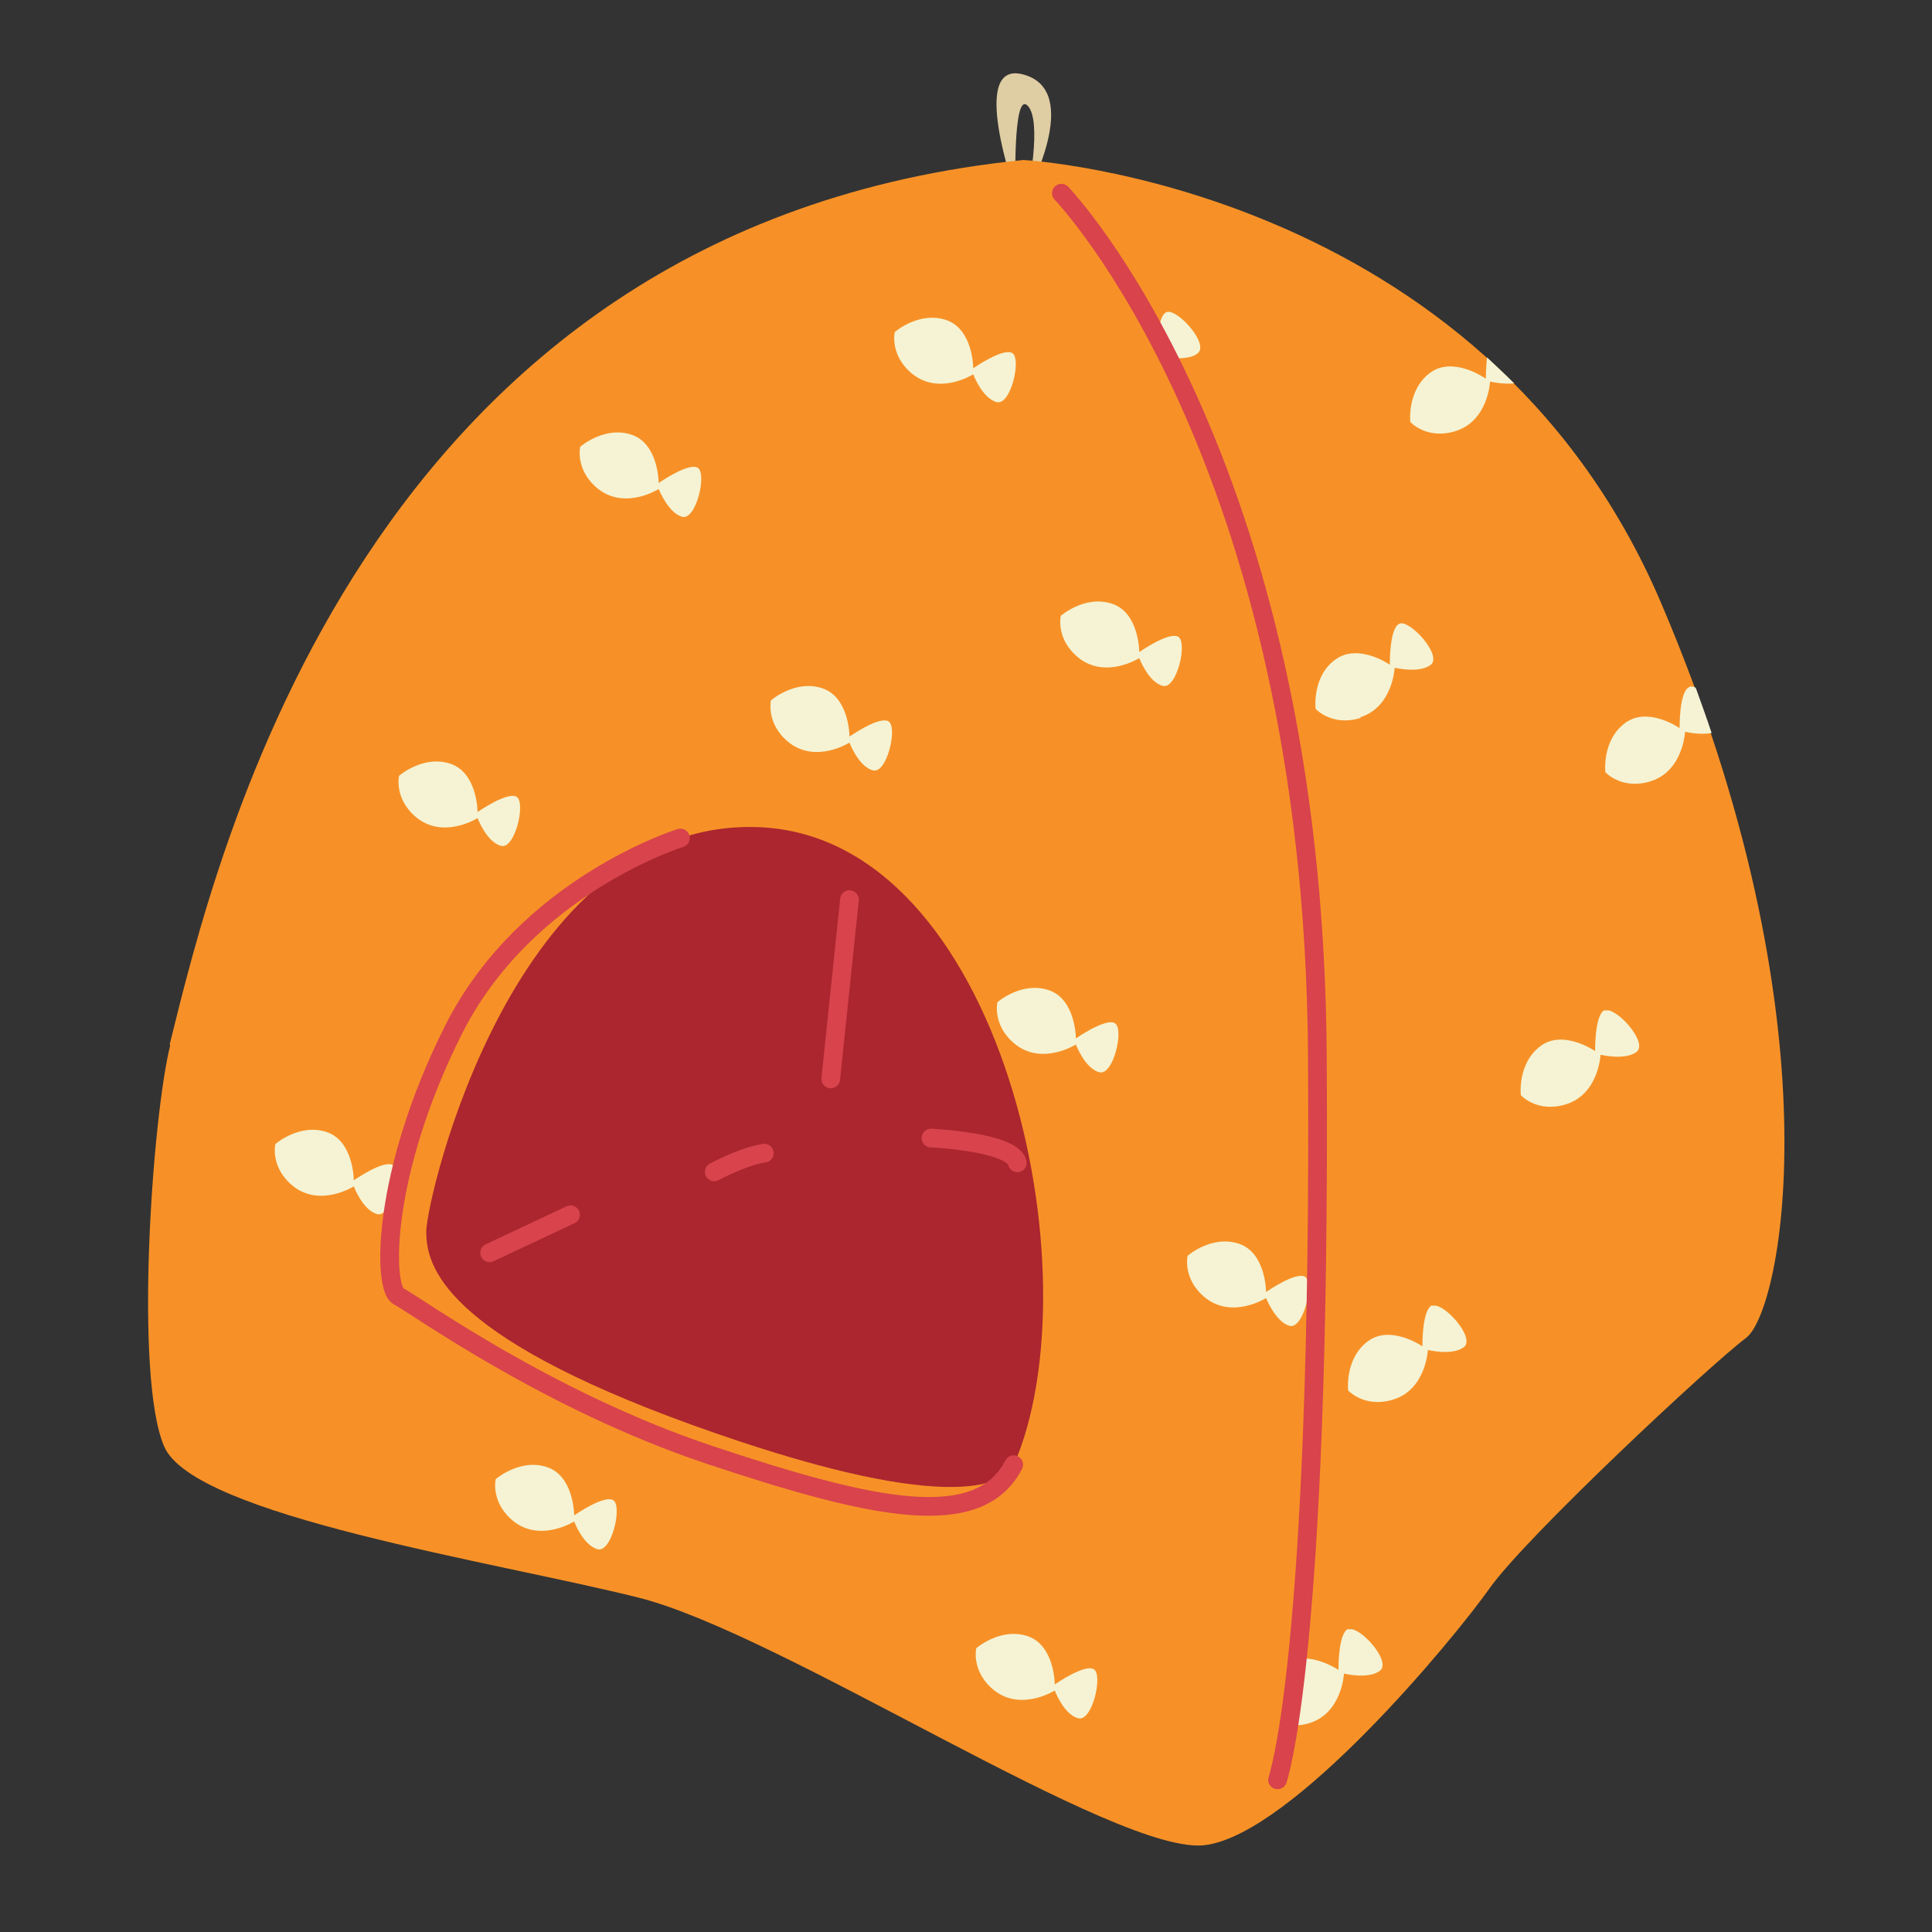 <svg xmlns="http://www.w3.org/2000/svg" id="Layer_1" data-name="Layer 1" width="32" height="32" viewBox="0 0 32 32"><rect x="0" y="0" width="32" height="32" fill="#333333" stroke="none"/><path d="M16.82,3.2s-.05-1.7.2-1.45c.25.25,0,1.45,0,1.45,0,0,.91-1.68-.05-1.96-.95-.29-.15,1.96-.15,1.96Z" style="fill: #dfcda3;"></path><path d="M2.81,17.3c.77-3.09,3.18-13.55,14.14-14.65,0,0,7.6.4,10.56,7.33,2.96,6.93,2.01,11.73,1.41,12.18-.6.45-3.65,3.3-4.25,4.15s-3.25,4.05-4.7,4.25c-1.45.2-7-3.5-9.4-4.1-2.4-.6-7.35-1.35-7.85-2.5-.5-1.15-.2-5.45.1-6.65Z" style="fill: #f79127;"></path><g><g><path d="M14.82,5.5s.4-.35.85-.2.45.8.45.8c0,0,.5-.35.65-.25.15.1-.03.87-.26.81-.24-.06-.39-.46-.39-.46,0,0-.55.35-1,0-.39-.31-.3-.7-.3-.7Z" style="fill: #f5f3d4;"></path><path d="M17.57,10.2s.4-.35.85-.2c.45.15.45.8.45.8,0,0,.5-.35.65-.25.15.1-.03.87-.26.81-.24-.06-.39-.46-.39-.46,0,0-.55.35-1,0-.39-.31-.3-.7-.3-.7Z" style="fill: #f5f3d4;"></path><path d="M12.77,11.6s.4-.35.85-.2c.45.15.45.8.45.8,0,0,.5-.35.65-.25.15.1-.03.87-.26.81-.24-.06-.39-.46-.39-.46,0,0-.55.35-1,0-.39-.31-.3-.7-.3-.7Z" style="fill: #f5f3d4;"></path><path d="M9.61,7.4s.4-.35.85-.2.45.8.45.8c0,0,.5-.35.65-.25.15.1-.03.87-.26.81s-.39-.46-.39-.46c0,0-.55.35-1,0-.39-.31-.3-.7-.3-.7Z" style="fill: #f5f3d4;"></path></g><g><path d="M19.67,20.8s.4-.35.85-.2c.45.15.45.8.45.8,0,0,.5-.35.65-.25.15.1-.03.87-.26.81s-.39-.46-.39-.46c0,0-.55.35-1,0-.39-.31-.3-.7-.3-.7Z" style="fill: #f5f3d4;"></path><path d="M16.52,16.6s.4-.35.85-.2c.45.15.45.8.45.8,0,0,.5-.35.65-.25.15.1-.03.87-.26.81-.24-.06-.39-.46-.39-.46,0,0-.55.35-1,0-.39-.31-.3-.7-.3-.7Z" style="fill: #f5f3d4;"></path></g><g><path d="M6.61,12.85s.4-.35.85-.2.45.8.45.8c0,0,.5-.35.65-.25.15.1-.03.87-.26.81-.24-.06-.39-.46-.39-.46,0,0-.55.35-1,0-.39-.31-.3-.7-.3-.7Z" style="fill: #f5f3d4;"></path><path d="M4.56,18.95s.4-.35.85-.2c.45.15.45.8.45.8,0,0,.5-.35.65-.25.15.1-.03.87-.26.81-.24-.06-.39-.46-.39-.46,0,0-.55.35-1,0-.39-.31-.3-.7-.3-.7Z" style="fill: #f5f3d4;"></path></g><g><path d="M16.17,27.3s.4-.35.85-.2c.45.15.45.8.45.8,0,0,.5-.35.65-.25.15.1-.03.87-.26.81-.24-.06-.39-.46-.39-.46,0,0-.55.35-1,0-.39-.31-.3-.7-.3-.7Z" style="fill: #f5f3d4;"></path><path d="M8.21,24.5s.4-.35.85-.2c.45.15.45.8.45.8,0,0,.5-.35.65-.25.15.1-.03.87-.26.81-.24-.06-.39-.46-.39-.46,0,0-.55.35-1,0-.39-.31-.3-.7-.3-.7Z" style="fill: #f5f3d4;"></path></g><g><path d="M23.72,21.62c-.17.07-.16.68-.16.68,0,0-.53-.37-.91-.08s-.32.81-.32.81c0,0,.27.3.75.15.54-.17.57-.82.57-.82,0,0,.41.1.6-.05.19-.16-.35-.75-.52-.68Z" style="fill: #f5f3d4;"></path><path d="M22.33,26.98c-.17.07-.16.68-.16.68,0,0-.35-.24-.68-.18-.05.46-.1.82-.14,1.1.1,0,.21,0,.34-.04.54-.17.57-.82.57-.82,0,0,.41.1.6-.05.19-.16-.35-.75-.52-.68Z" style="fill: #f5f3d4;"></path><path d="M19.84,5.85c.19-.16-.35-.75-.52-.68-.09.04-.13.24-.15.41.06.11.12.23.18.34.14.02.37.03.49-.07Z" style="fill: #f5f3d4;"></path><path d="M24.59,6.26s-.53-.37-.91-.08c-.38.29-.32.81-.32.81,0,0,.27.3.75.15.54-.17.57-.82.57-.82,0,0,.21.05.4.03-.15-.15-.3-.29-.45-.43-.02.17-.02.35-.02.35Z" style="fill: #f5f3d4;"></path><path d="M22.53,11.88c.54-.17.57-.82.57-.82,0,0,.41.1.6-.05.19-.16-.35-.75-.52-.68-.17.07-.16.68-.16.68,0,0-.53-.37-.91-.08-.38.28-.32.81-.32.81,0,0,.27.3.75.15Z" style="fill: #f5f3d4;"></path><path d="M28.07,11.38s-.07-.02-.09,0c-.17.07-.16.68-.16.68,0,0-.53-.37-.91-.08s-.32.81-.32.81c0,0,.27.3.75.15.54-.17.57-.82.57-.82,0,0,.24.06.44.02-.08-.24-.17-.49-.26-.74Z" style="fill: #f5f3d4;"></path><path d="M26.58,16.73c-.17.07-.16.68-.16.68,0,0-.53-.37-.91-.08-.38.29-.32.81-.32.81,0,0,.27.3.75.15.54-.17.57-.82.57-.82,0,0,.41.1.6-.05.19-.16-.35-.75-.52-.68Z" style="fill: #f5f3d4;"></path></g></g><path d="M16.79,24.26c-.16.36-1.17.84-5.33-.66-4.15-1.5-4.4-2.65-4.4-3.2s1.45-6.85,5.5-6.7c4.05.15,5.6,7.43,4.23,10.57Z" style="fill: #ab262f;"></path><g><line x1="14.07" y1="14.9" x2="13.76" y2="17.87" style="fill: none; stroke: #d8434c; stroke-linecap: round; stroke-linejoin: round; stroke-width: .31px;"></line><line x1="8.11" y1="20.75" x2="9.45" y2="20.12" style="fill: none; stroke: #d8434c; stroke-linecap: round; stroke-linejoin: round; stroke-width: .31px;"></line><path d="M11.83,19.41s.48-.26.83-.31" style="fill: none; stroke: #d8434c; stroke-linecap: round; stroke-linejoin: round; stroke-width: .31px;"></path><path d="M15.42,18.85s1.35.06,1.43.41" style="fill: none; stroke: #d8434c; stroke-linecap: round; stroke-linejoin: round; stroke-width: .31px;"></path></g><g><path d="M17.58,3.2s4.18,4.33,4.24,14.3c.06,9.97-.66,11.98-.66,11.98" style="fill: none; stroke: #d8434c; stroke-linecap: round; stroke-linejoin: round; stroke-width: .31px;"></path><path d="M11.27,13.88s-2.56.79-3.76,3.18c-1.2,2.39-1.17,4.28-.91,4.41.26.13,2.46,1.73,5.16,2.63s4.45,1.28,5.03.16" style="fill: none; stroke: #d8434c; stroke-linecap: round; stroke-linejoin: round; stroke-width: .31px;"></path></g></svg>